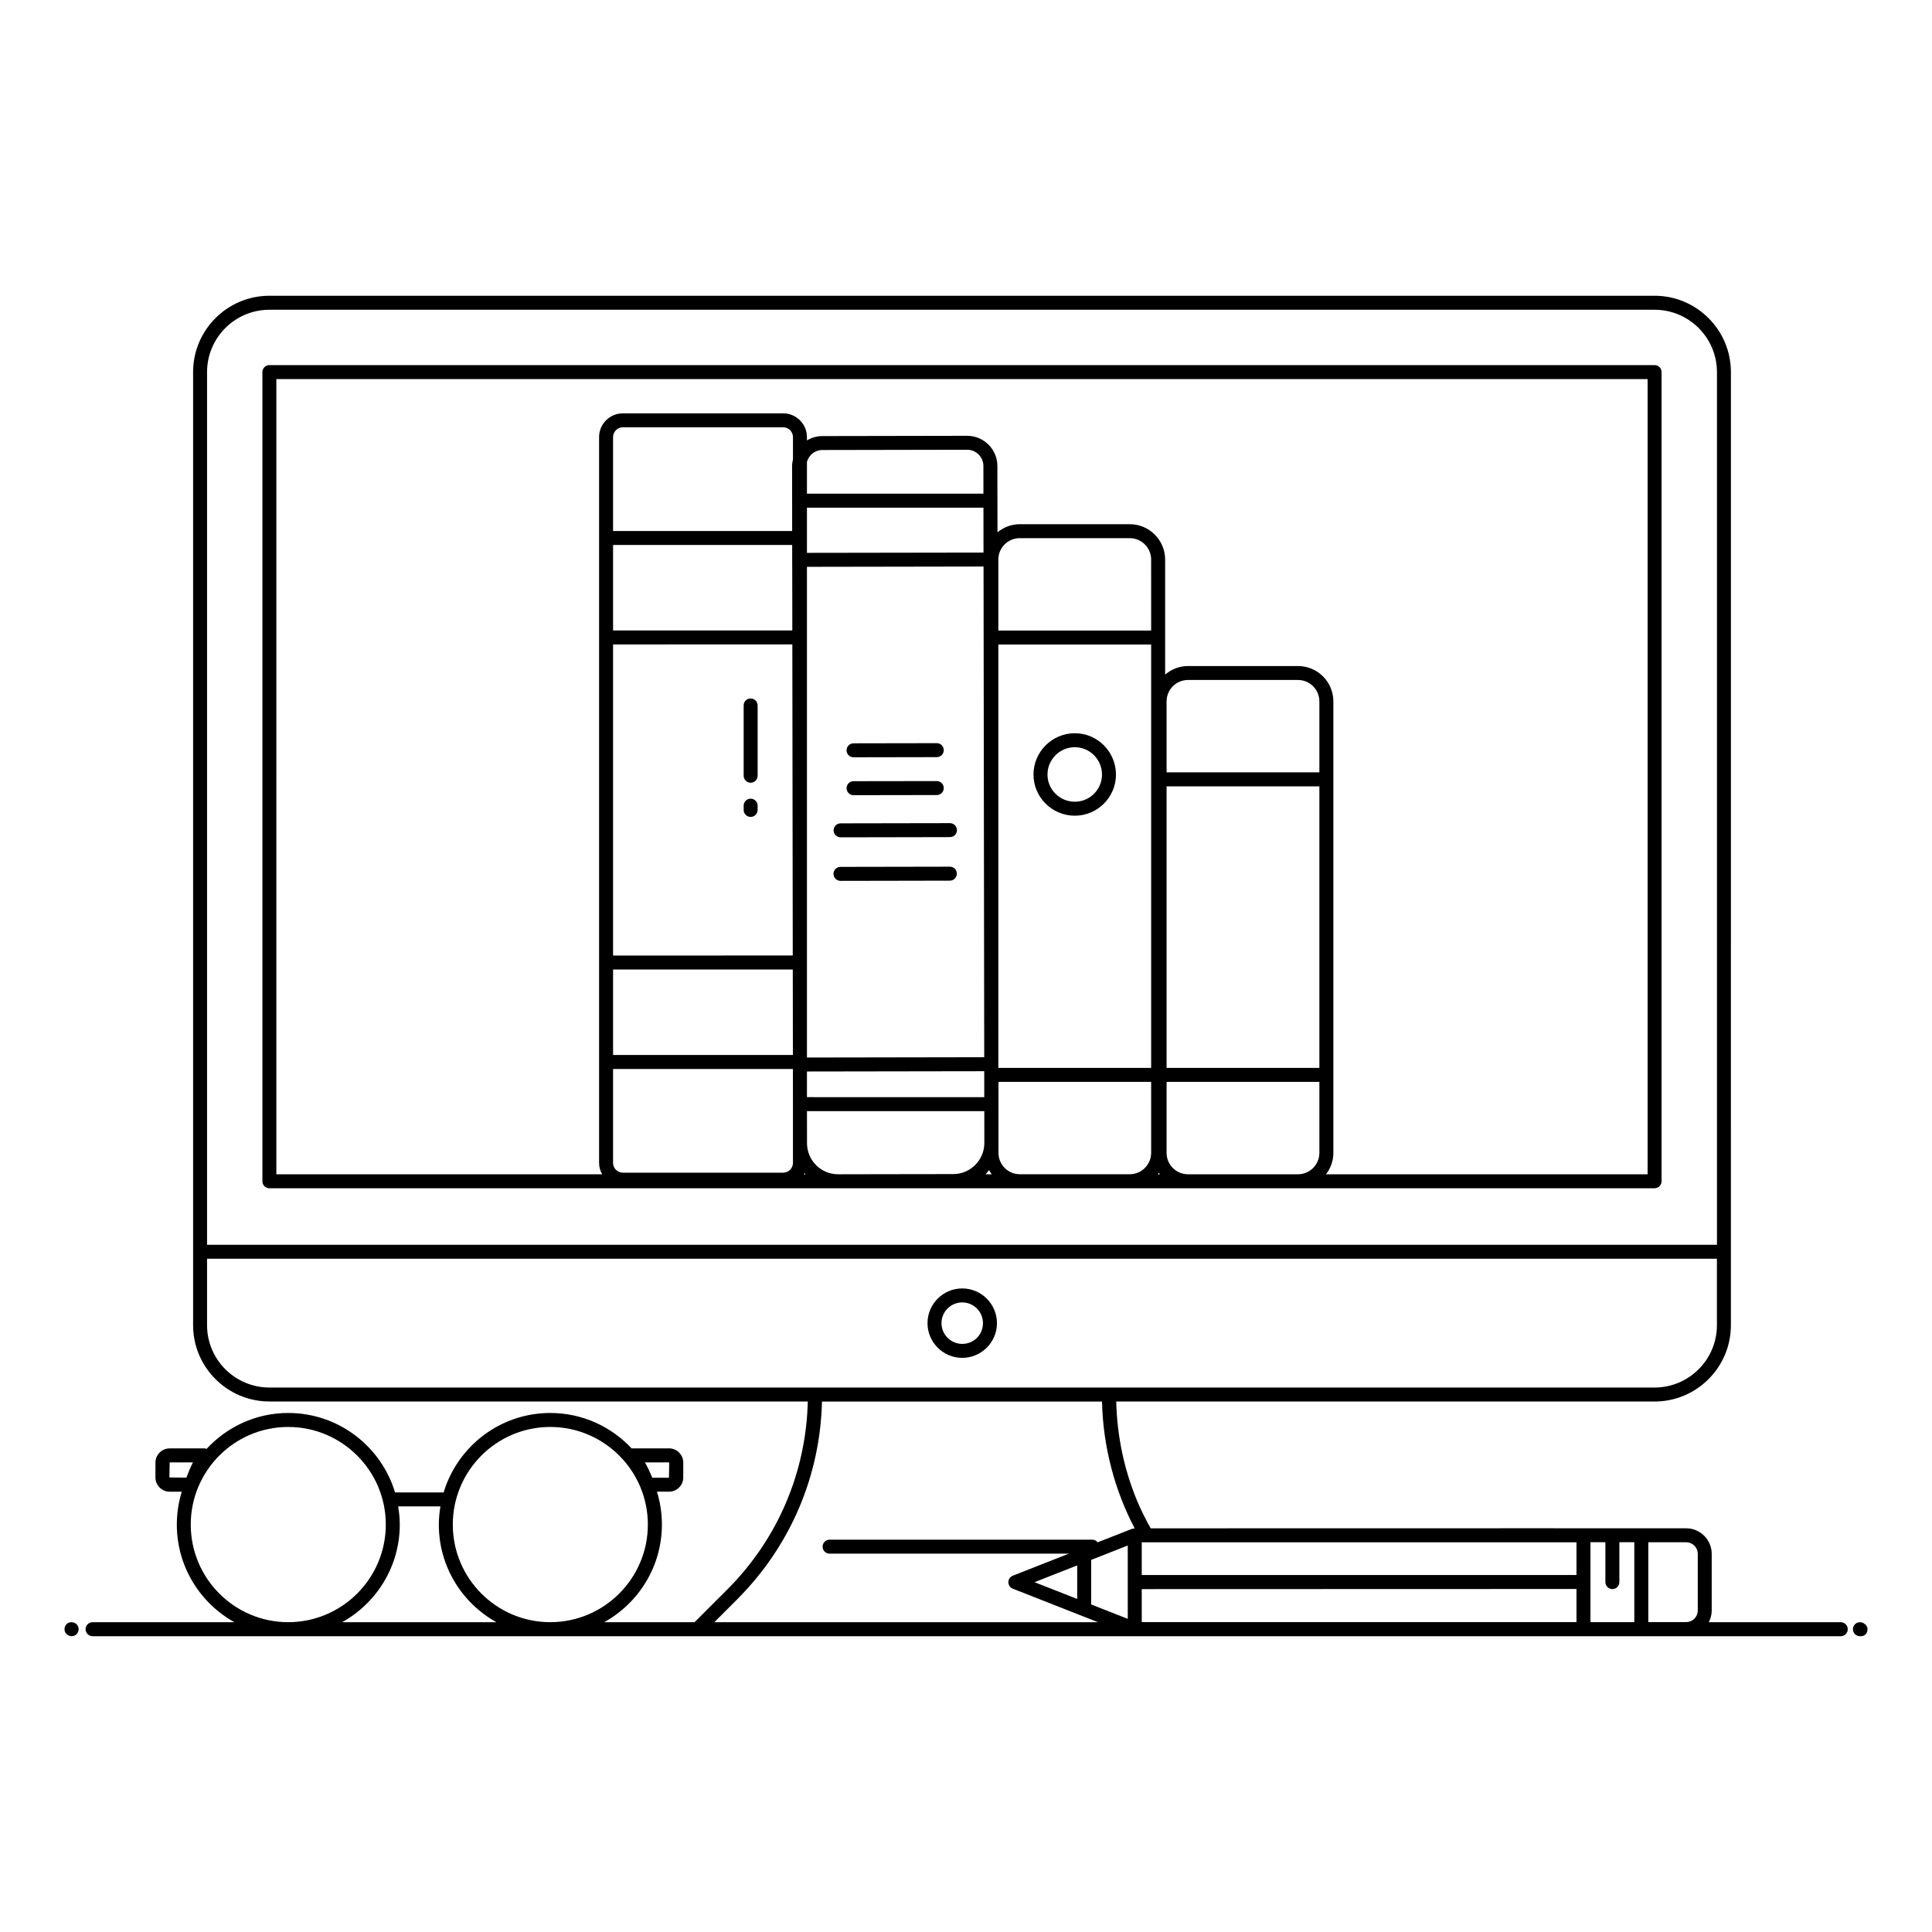 <?xml version="1.0" encoding="UTF-8"?>
<!-- Uploaded to: SVG Find, www.svgrepo.com, Generator: SVG Find Mixer Tools -->
<svg fill="#000000" width="800px" height="800px" version="1.1" viewBox="144 144 512 512" xmlns="http://www.w3.org/2000/svg">
 <g>
  <path d="m215.39 458.9h367.09c1.023 0 1.852-0.828 1.852-1.852v-214.44c0-1.023-0.828-1.852-1.852-1.852h-367.09c-1.023 0-1.852 0.828-1.852 1.852v214.44c-0.004 1.023 0.828 1.852 1.852 1.852zm91.078-31.613h47.66l0.012 9.855v15.031c0 1.434-1.168 2.598-2.598 2.598h-42.473c-1.434 0-2.602-1.164-2.602-2.598zm187.18-78.605h-40.492v-18.816c0-3.121 2.543-5.664 5.664-5.664h29.164c3.121 0 5.664 2.543 5.664 5.664zm0 3.703v74.621l-40.492 0.004v-74.625zm-89.012-61.949-46.789 0.074v-11.977h46.777zm-46.789 137.52 46.984-0.074 0.008 6.875-46.992-0.004v-6.797zm0-3.703v-130.04l46.801-0.078 0.18 130.04zm91.219 25.273c0 0.316-0.043 0.625-0.094 0.93-0.012 0.062-0.008 0.133-0.02 0.195-0.531 2.582-2.82 4.531-5.559 4.531h-29.164c-3.102 0-5.625-2.543-5.625-5.672v-18.805h40.461zm-42.969 4.559c0.219 0.387 0.457 0.758 0.727 1.109h-1.641c0.336-0.344 0.625-0.73 0.914-1.109zm45.012 0.746c0.09 0.129 0.203 0.238 0.301 0.363h-0.598c0.094-0.125 0.207-0.234 0.297-0.363zm-2.043-143.73h-40.496v-18.82c0-3.121 2.543-5.664 5.664-5.664h29.164c3.125 0 5.664 2.543 5.664 5.664zm0 3.703v112.2h-40.496v-112.2zm-91.219-39.98v-8.422c0.512-1.793 2.098-3.141 4.055-3.144 1.188-0.004 38.789-0.07 38.414-0.07 2.359 0 4.289 1.934 4.293 4.289l0.008 7.344zm-3.703-9.102c-0.141 0.594-0.234 1.207-0.234 1.844l0.02 17.156h-47.461v-24.887c0-1.434 1.168-2.602 2.598-2.602h42.477c1.434 0 2.598 1.168 2.598 2.602zm-47.676 22.707h47.465l0.008 5.793h0.008l0.023 16.859-47.504-0.004zm47.508 26.352 0.113 82.438-47.621 0.004v-82.441zm-47.508 86.145h47.625l0.031 22.652h-47.656zm50.75 53.938c0.094 0.105 0.176 0.227 0.273 0.332h-0.453c0.062-0.109 0.125-0.219 0.18-0.332zm8.879 0.332c-4.535 0-8.227-3.688-8.234-8.227l-0.008-8.508h46.996l0.008 8.438c0.004 4.535-3.684 8.238-8.223 8.246-0.418-0.004-30.965 0.051-30.539 0.051zm92.723 0c-3.121 0-5.664-2.543-5.664-5.664v-18.82h40.492v18.82c0 3.121-2.543 5.664-5.664 5.664zm-241.58-210.73h363.39v210.73l-85.234 0.004c1.211-1.578 1.957-3.527 1.957-5.664v-119.66c0-5.168-4.203-9.371-9.367-9.371h-29.164c-2.316 0-4.414 0.879-6.051 2.277v-30.492c0-5.168-4.203-9.371-9.371-9.371h-29.164c-2.246 0-4.281 0.828-5.894 2.148l-0.016-10.234h-0.004l-0.008-7.352c-0.004-4.391-3.586-7.988-7.996-7.988h-0.02l-38.406 0.07c-1.484 0.004-2.856 0.441-4.047 1.148v-0.867c0-3.477-2.828-6.305-6.305-6.305h-42.473c-3.477 0-6.305 2.828-6.305 6.305v192.33c0 1.102 0.309 2.121 0.809 3.023l-86.332 0.004z"/>
  <path d="m636.89 577.61h0.34c1.023 0 1.684-0.828 1.684-1.852 0-1.023-1-1.852-2.023-1.852-1.023 0-1.852 0.828-1.852 1.852 0 1.023 0.828 1.852 1.852 1.852z"/>
  <path d="m168.52 577.61c256.71 0.008 404.17 0 463.3 0 1.023 0 1.852-0.828 1.852-1.852 0-1.023-0.828-1.852-1.852-1.852h-34.98c0.484-0.93 0.781-1.973 0.781-3.094v-15.023c0-3.734-3.035-6.773-6.769-6.773-130.75-0.004 130.24-0.039-141.91 0.008-1.406-2.516-2.668-5.039-3.691-7.523-3.434-8.336-5.215-17.109-5.438-26.082h142.67c11.152 0 20.223-9.074 20.223-20.223l0.004-252.59c0-11.152-9.07-20.227-20.223-20.227h-367.09c-11.152 0-20.223 9.074-20.223 20.227v252.58c0 11.148 9.07 20.223 20.223 20.223h142.68c-0.465 18.77-7.93 36.383-21.262 49.746l-8.742 8.742h-23.953c9.105-5.047 15.293-14.75 15.293-25.879 0-3.031-0.461-5.953-1.312-8.707h3.199c2.082 0 3.773-1.691 3.773-3.777v-3.93c0-2.082-1.691-3.773-3.773-3.773l-9.695 0.004c-0.062 0-0.113 0.043-0.176 0.051-5.402-5.789-13.07-9.434-21.594-9.434-13.324 0-24.602 8.887-28.266 21.051h-12.875c-3.668-12.164-14.965-21.051-28.309-21.051-8.551 0-16.238 3.68-21.633 9.516-0.16-0.047-0.309-0.129-0.48-0.129h-9.301c-2.082 0-3.777 1.691-3.777 3.773v3.93c0 2.082 1.695 3.777 3.777 3.777h3.199c-0.848 2.754-1.309 5.68-1.309 8.707 0 11.129 6.176 20.832 15.27 25.879l-37.602-0.004c-1.023 0-1.852 0.828-1.852 1.852 0 1.023 0.828 1.852 1.852 1.852zm46.871-351.52h367.1c9.109 0 16.52 7.414 16.52 16.523v231.27l-400.14-0.004v-231.27c0-9.109 7.41-16.52 16.52-16.52zm-16.52 269.1v-17.605h400.13v17.605c0 9.109-7.41 16.52-16.52 16.52h-367.09c-9.109 0-16.52-7.41-16.52-16.52zm122.41 36.355 0.07 0.07-0.07 4h-4.418c-0.586-1.422-1.234-2.781-1.949-4.07zm-132.39 3.996 0.074-3.996h6.168c-0.656 1.312-1.234 2.668-1.738 4.051zm240.58 23.305v8.898l-11.312-4.449zm3.703-1.457 9.691-3.812v19.434l-9.691-3.812zm128.61-4.664v8.668h-115.21v-8.668h115.21zm0 12.371v8.781h-115.21v-8.746zm19.035-12.379h10.039c1.691 0 3.066 1.375 3.066 3.066v15.023c0 1.691-1.375 3.066-3.066 3.066h-10.039zm-3.711 21.172h-11.621v-21.184h3.957v10.566c0 1.023 0.828 1.852 1.852 1.852 1.023 0 1.852-0.828 1.852-1.852v-10.566l3.961-0.004zm-237.69-6.109c14.027-14.07 21.945-32.598 22.414-52.359h74.207c0.289 12.176 3.449 23.707 8.656 33.602-0.129 0-0.242 0.051-0.367 0.078-0.098 0.023-0.199 0.004-0.297 0.039l-9.133 3.59c-0.34-0.418-0.836-0.699-1.418-0.699h-69.633c-1.023 0-1.852 0.828-1.852 1.852 0 1.023 0.828 1.852 1.852 1.852h63.41l-14.852 5.84c-0.707 0.277-1.176 0.961-1.176 1.723 0 0.758 0.465 1.445 1.176 1.723l22.598 8.887h-101.71zm-49.598-45.621c14.262 0 25.867 11.602 25.867 25.867s-11.605 25.867-25.867 25.867c-14.238 0-25.824-11.602-25.824-25.867s11.586-25.867 25.824-25.867zm-95.27 25.867c0-14.266 11.582-25.867 25.824-25.867 14.262 0 25.867 11.602 25.867 25.867s-11.605 25.867-25.867 25.867c-14.242 0-25.824-11.602-25.824-25.867zm55.391 0c0-1.645-0.168-3.242-0.43-4.816h11.207c-0.258 1.57-0.426 3.172-0.426 4.816 0 11.129 6.176 20.832 15.27 25.879h-40.91c9.105-5.047 15.289-14.75 15.289-25.879z"/>
  <path d="m162.99 577.61c1.023 0 1.852-0.828 1.852-1.852 0-1.023-0.828-1.852-1.852-1.852h-0.098c-1.023 0-1.801 0.828-1.801 1.852 0 1.023 0.875 1.852 1.898 1.852z"/>
  <path d="m399 485.45c-5.07 0-9.199 4.129-9.199 9.199 0 5.07 4.129 9.199 9.199 9.199 5.074 0 9.203-4.129 9.203-9.199-0.004-5.07-4.129-9.199-9.203-9.199zm0 14.695c-3.031 0-5.496-2.465-5.496-5.496s2.465-5.496 5.496-5.496 5.496 2.465 5.496 5.496c0 3.082-2.414 5.496-5.496 5.496z"/>
  <path d="m342.93 360.49c1.023 0 1.852-0.828 1.852-1.852v-1.129c0-1.023-0.828-1.852-1.852-1.852-1.023 0-1.852 0.828-1.852 1.852v1.129c0 1.023 0.828 1.852 1.852 1.852z"/>
  <path d="m342.93 351.43c1.023 0 1.852-0.828 1.852-1.852v-18.633c0-1.023-0.828-1.852-1.852-1.852-1.023 0-1.852 0.828-1.852 1.852v18.633c0 1.023 0.828 1.852 1.852 1.852z"/>
  <path d="m370.2 344.69c0.379 0 22.438-0.039 22.059-0.039 1.023-0.004 1.852-0.832 1.848-1.855 0-1.02-0.832-1.848-1.852-1.848-0.379 0-22.438 0.039-22.059 0.039-1.023 0.004-1.852 0.832-1.848 1.855 0 1.016 0.828 1.848 1.852 1.848z"/>
  <path d="m370.2 354.73c0.477 0 22.434-0.035 22.059-0.035 1.023 0 1.852-0.832 1.848-1.855 0-1.02-0.832-1.848-1.852-1.848-0.477 0-22.434 0.035-22.059 0.035-1.023 0-1.852 0.832-1.848 1.855 0 1.02 0.828 1.848 1.852 1.848z"/>
  <path d="m366.77 365.9c0.387 0 29.359-0.051 28.984-0.055 1.023-0.004 1.852-0.832 1.848-1.855 0-1.02-0.832-1.848-1.852-1.848-0.387 0-29.359 0.051-28.984 0.055-1.023 0.004-1.852 0.832-1.848 1.855 0 1.02 0.828 1.848 1.852 1.848z"/>
  <path d="m395.72 373.68c-0.387 0-29.355 0.051-28.984 0.055-1.023 0.004-1.852 0.832-1.848 1.855 0 1.02 0.832 1.848 1.852 1.848 0.387 0 29.355-0.051 28.984-0.055 1.023-0.004 1.852-0.832 1.848-1.855 0-1.02-0.828-1.848-1.852-1.848z"/>
  <path d="m428.84 360.17c6.012 0 10.902-4.891 10.902-10.902 0-6.043-4.891-10.953-10.902-10.953-6.039 0-10.953 4.914-10.953 10.953 0 6.012 4.914 10.902 10.953 10.902zm0-18.152c3.969 0 7.199 3.254 7.199 7.25 0 3.969-3.231 7.199-7.199 7.199-3.996 0-7.246-3.231-7.246-7.199 0-3.996 3.25-7.25 7.246-7.25z"/>
 </g>
</svg>